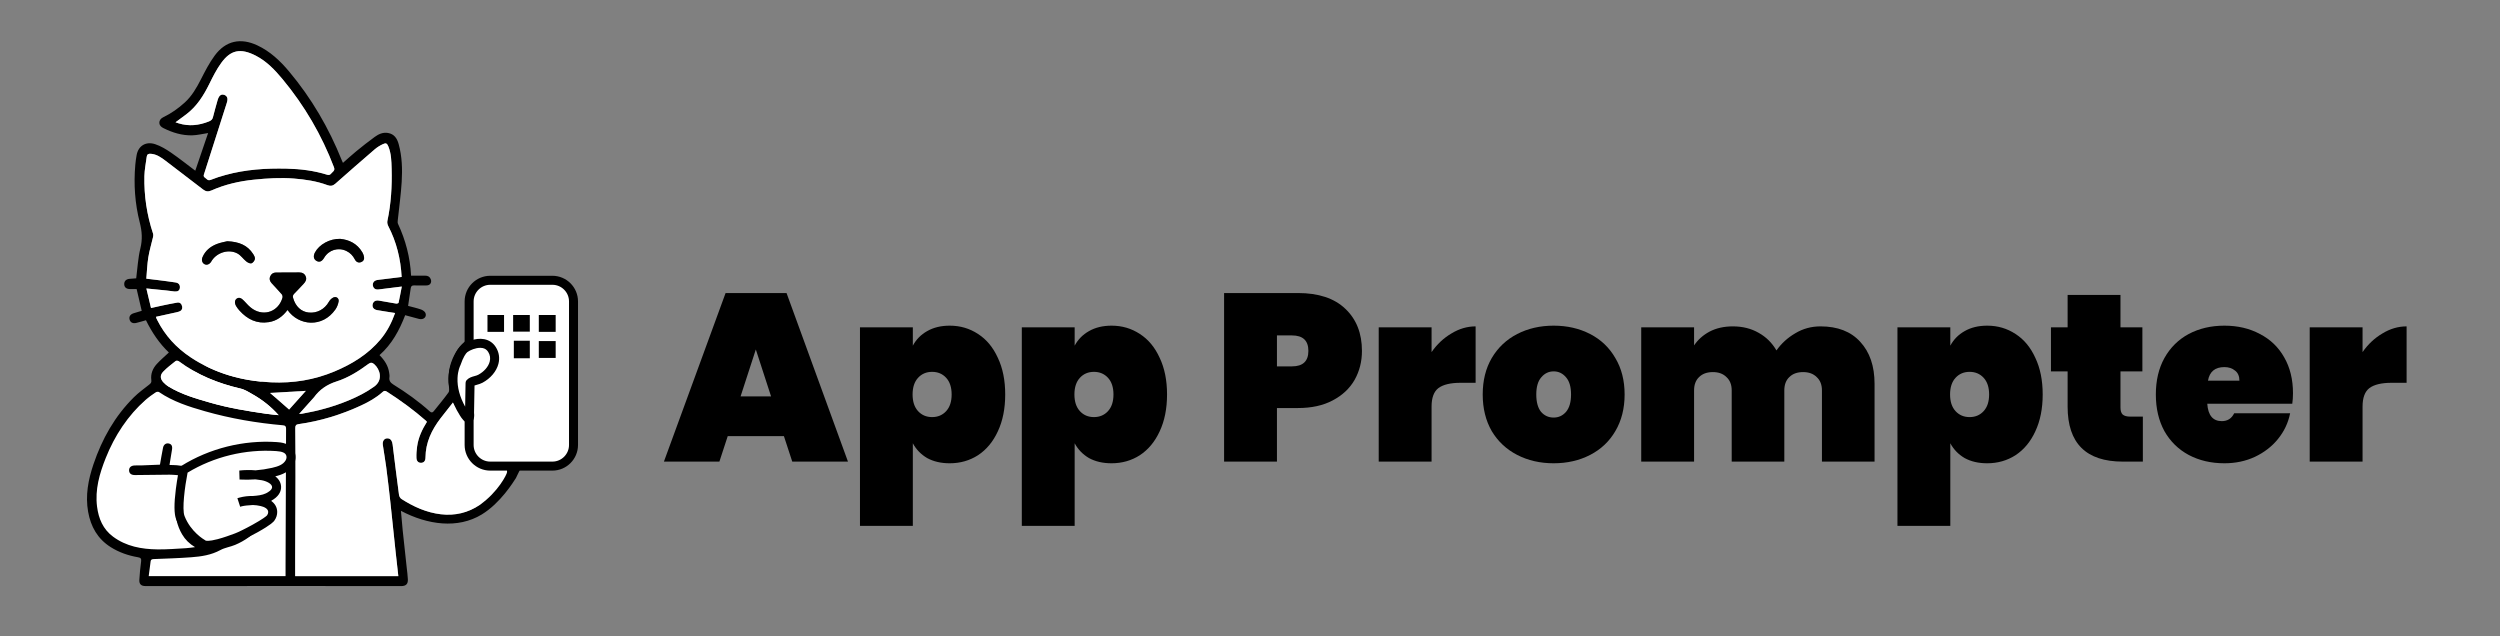<svg width="546" height="139" viewBox="0 0 546 139" fill="none" xmlns="http://www.w3.org/2000/svg">
<rect x="0" y="0" width="546" height="139" fill="#808080" stroke="none"/>
<path d="M22.504 117.83C22.504 117.83 11.321 103.165 33.711 85.794C56.1 68.423 63.396 93.607 63.396 93.607L64.144 125.95L31.729 126.712L31.911 121.099C31.911 121.099 22.888 119.176 22.504 117.83V117.83Z" fill="white"/>
<path d="M112.039 72.052C112.039 72.094 112.062 72.136 112.088 72.227C115.443 72.749 117.537 74.567 118.186 77.586C118.325 78.228 118.391 78.95 118.241 79.573C118.071 80.279 118.222 80.831 118.452 81.471C119.219 83.606 118.934 85.738 118.219 87.824C117.618 89.578 116.638 91.108 115.352 92.452C115.122 92.692 114.998 93.107 114.967 93.454C114.801 95.339 114.817 97.251 114.508 99.111C114.164 101.177 114.006 101.833 113.019 103.695C112.861 103.993 112.763 104.279 112.681 104.404C112.124 105.264 109.296 109.881 105.206 112.367C99.987 115.539 93.376 114.64 87.561 111.566C87.695 113.05 87.803 114.439 87.947 115.824C88.228 118.531 88.531 121.235 88.823 123.94C88.916 124.805 89.042 125.668 89.079 126.536C89.122 127.555 88.649 128.002 87.621 128.001C78.608 127.996 69.596 127.984 60.583 127.982C54.895 127.98 49.207 127.997 43.519 128.001C39.594 128.003 35.668 128.002 31.743 127.995C30.818 127.994 30.37 127.549 30.433 126.624C30.524 125.289 30.626 123.952 30.819 122.63C30.911 121.997 30.712 121.802 30.142 121.705C28.018 121.339 26.016 120.652 24.175 119.491C21.317 117.689 19.825 115.018 19.248 111.786C18.611 108.217 19.272 104.775 20.414 101.394C22.283 95.861 25.081 90.882 29.251 86.752C30.276 85.737 31.464 84.885 32.6 83.988C32.94 83.72 33.12 83.514 33.051 83.015C32.866 81.675 33.349 80.482 34.232 79.51C35.036 78.625 35.962 77.851 36.88 76.986C34.805 75.007 33.179 72.606 31.88 69.94C31.147 70.145 30.449 70.36 29.74 70.533C28.988 70.716 28.444 70.403 28.292 69.749C28.148 69.124 28.48 68.63 29.195 68.411C29.786 68.23 30.379 68.054 30.95 67.882C30.573 66.267 30.211 64.712 29.842 63.129C29.381 63.129 28.854 63.138 28.326 63.127C27.574 63.111 27.146 62.725 27.129 62.068C27.111 61.391 27.56 60.95 28.311 60.897C28.837 60.86 29.361 60.816 29.747 60.787C30.043 58.525 30.14 56.34 30.655 54.259C31.14 52.302 31.017 50.52 30.526 48.596C29.47 44.464 29.175 40.235 29.551 35.974C29.614 35.265 29.711 34.555 29.842 33.855C30.215 31.855 31.848 30.817 33.9 31.493C35.12 31.896 36.276 32.597 37.347 33.331C39.128 34.552 40.817 35.906 42.648 37.281C43.604 34.475 44.532 31.752 45.45 29.057C44.243 29.239 43.116 29.528 41.981 29.557C39.76 29.612 37.674 28.972 35.694 27.982C35.209 27.739 34.814 27.401 34.807 26.824C34.8 26.227 35.167 25.837 35.685 25.588C37.407 24.76 38.946 23.669 40.356 22.385C41.92 20.961 42.937 19.174 43.888 17.311C44.797 15.53 45.719 13.72 46.903 12.121C49.299 8.882 52.559 8.198 56.21 9.911C59.004 11.221 61.184 13.285 63.132 15.606C68.032 21.446 71.824 27.955 74.658 35.029C74.722 35.189 74.799 35.345 74.9 35.571C75.889 34.706 76.814 33.848 77.79 33.053C79.121 31.97 80.463 30.896 81.854 29.892C82.687 29.29 83.627 28.853 84.725 29.037C86.113 29.27 86.731 30.244 87.072 31.48C87.818 34.184 87.893 36.961 87.729 39.722C87.562 42.543 87.157 45.35 86.866 48.165C86.842 48.398 86.825 48.671 86.918 48.871C88.585 52.447 89.575 56.193 89.778 60.205C90.823 60.205 91.841 60.208 92.86 60.204C93.428 60.201 93.855 60.415 94.072 60.964C94.351 61.667 93.967 62.313 93.217 62.338C92.28 62.367 91.343 62.353 90.406 62.334C89.959 62.326 89.761 62.529 89.701 62.954C89.522 64.208 89.33 65.461 89.129 66.808C90.05 67.056 91.021 67.27 91.956 67.594C92.332 67.725 92.792 68.033 92.923 68.372C93.256 69.234 92.491 69.903 91.523 69.656C90.533 69.404 89.55 69.126 88.49 68.84C87.226 72.14 85.58 75.176 82.885 77.561C83.985 78.669 84.782 79.881 84.994 81.402C85.037 81.71 85.105 82.033 85.057 82.332C84.93 83.118 85.24 83.569 85.915 83.987C88.725 85.727 91.412 87.644 93.874 89.859C94.195 90.148 94.459 90.143 94.718 89.821C95.806 88.464 96.927 87.129 97.946 85.722C98.175 85.405 98.133 84.817 98.072 84.374C97.738 81.975 98.11 79.701 99.216 77.557C100.13 75.785 101.374 74.319 103.301 73.603C103.918 73.373 104.592 73.295 105.301 73.133M87.72 60.49C87.513 56.523 86.592 52.84 84.8 49.379C84.63 49.05 84.531 48.594 84.607 48.242C85.419 44.465 85.636 40.642 85.532 36.795C85.488 35.169 85.451 33.532 84.82 31.988C84.543 31.309 84.304 31.157 83.642 31.47C83.005 31.771 82.379 32.15 81.845 32.608C78.952 35.094 76.08 37.604 73.224 40.132C72.68 40.615 72.162 40.675 71.513 40.433C69.154 39.553 66.684 39.192 64.194 38.992C61.295 38.758 58.404 38.939 55.514 39.233C52.278 39.562 49.143 40.274 46.166 41.602C45.493 41.902 44.952 41.842 44.374 41.397C41.639 39.285 38.895 37.184 36.141 35.098C35.182 34.372 34.202 33.672 32.926 33.583C32.401 33.546 32.108 33.709 32.042 34.233C31.864 35.647 31.565 37.059 31.535 38.476C31.446 42.747 32.071 46.927 33.419 50.991C33.496 51.224 33.483 51.517 33.426 51.763C33.088 53.237 32.636 54.692 32.395 56.182C32.147 57.71 32.097 59.271 31.956 60.864C32.881 60.973 33.631 61.056 34.38 61.152C35.704 61.323 37.031 61.485 38.351 61.688C39.056 61.796 39.369 62.253 39.28 62.908C39.204 63.469 38.82 63.721 38.077 63.654C37.523 63.604 36.973 63.503 36.419 63.445C34.989 63.295 33.557 63.157 31.965 62.998C32.325 64.507 32.646 65.859 32.982 67.274C33.833 67.083 34.586 66.903 35.343 66.746C36.455 66.516 37.566 66.281 38.684 66.088C39.302 65.981 39.668 66.35 39.779 66.918C39.887 67.47 39.63 67.884 39.087 68.058C38.686 68.187 38.268 68.262 37.855 68.354C36.599 68.633 35.342 68.908 34.078 69.186C34.097 69.311 34.095 69.38 34.12 69.437C34.19 69.6 34.27 69.76 34.351 69.919C36.05 73.287 38.519 75.97 41.645 78.045C46.972 81.581 52.91 83.214 59.231 83.505C64.01 83.725 68.66 82.975 73.085 81.109C76.921 79.492 80.424 77.355 83.132 74.105C84.541 72.413 85.533 70.483 86.293 68.359C84.941 68.145 83.642 67.958 82.353 67.729C81.61 67.596 81.255 67.089 81.386 66.46C81.517 65.828 82.036 65.522 82.765 65.65C84.015 65.87 85.263 66.103 86.517 66.301C86.688 66.328 87.024 66.223 87.047 66.126C87.302 64.984 87.512 63.832 87.754 62.58C85.956 62.805 84.326 63.008 82.697 63.213C82.02 63.299 81.563 63.006 81.444 62.404C81.323 61.791 81.676 61.287 82.353 61.157C82.767 61.079 83.191 61.047 83.61 60.995C84.955 60.829 86.299 60.663 87.721 60.488L87.72 60.49ZM86.993 125.823C86.79 124.005 86.59 122.282 86.406 120.556C86.013 116.874 85.643 113.189 85.239 109.507C84.965 107.002 84.671 104.498 84.346 102C84.136 100.387 83.838 98.786 83.609 97.175C83.476 96.237 84.01 95.626 84.793 95.751C85.334 95.837 85.65 96.306 85.742 97.048C86.194 100.722 86.649 104.395 87.14 108.065C87.183 108.395 87.413 108.809 87.685 108.982C90.32 110.664 93.129 111.944 96.266 112.314C99.344 112.676 102.202 112.013 104.789 110.265C105.151 110.021 105.329 109.737 105.329 109.275C105.317 104.338 105.329 99.402 105.313 94.466C105.312 94.264 105.131 93.945 104.957 93.878C103.081 93.151 101.647 91.886 100.498 90.272C99.961 89.519 99.478 88.726 98.933 87.893C98.01 89.067 97.102 90.197 96.222 91.346C94.281 93.881 92.946 96.648 92.926 99.93C92.921 100.681 92.563 101.058 91.984 101.085C91.413 101.112 90.981 100.756 90.95 100.016C90.915 99.177 90.984 98.323 91.101 97.489C91.375 95.539 92.195 93.791 93.238 92.133C93.163 92.043 93.115 91.966 93.05 91.909C90.362 89.551 87.484 87.448 84.472 85.525C84.155 85.323 83.901 85.303 83.588 85.587C82.201 86.84 80.596 87.747 78.909 88.532C74.539 90.567 69.98 91.962 65.205 92.632C64.659 92.708 64.482 92.934 64.488 93.494C64.526 97.108 64.543 100.722 64.536 104.336C64.526 110.026 64.49 115.716 64.467 121.406C64.461 122.871 64.466 124.335 64.466 125.824H86.993V125.823ZM54.581 103.591C54.809 103.489 54.998 103.432 55.16 103.329C57.277 101.99 59.885 103.47 59.752 106.097C59.695 107.223 59.442 108.345 59.203 109.453C58.229 113.989 55.624 117.206 51.342 119.006C50.3 119.445 49.118 119.595 48.137 120.13C46.133 121.222 43.969 121.542 41.774 121.706C39.042 121.911 36.3 121.994 33.561 122.101C33.181 122.116 32.95 122.213 32.899 122.582C32.752 123.637 32.623 124.693 32.477 125.834H62.366C62.366 124.984 62.364 124.163 62.366 123.343C62.4 113.441 62.431 103.538 62.478 93.636C62.48 93.131 62.332 92.925 61.817 92.881C56.036 92.378 50.335 91.401 44.751 89.811C41.255 88.816 37.796 87.712 34.743 85.632C34.582 85.522 34.209 85.552 34.032 85.667C33.289 86.155 32.531 86.642 31.871 87.233C27.91 90.783 25.052 95.111 23.091 100.032C21.736 103.432 20.721 106.924 21.197 110.651C21.529 113.257 22.492 115.572 24.678 117.197C27.564 119.344 30.924 119.943 34.401 119.989C36.471 120.016 38.544 119.837 40.615 119.725C41.276 119.69 41.934 119.574 42.594 119.495C41.372 118.768 40.452 117.86 39.77 116.697C38.664 114.806 38.219 112.739 38.371 110.588C38.512 108.593 38.83 106.61 39.118 104.627C39.231 103.845 39.243 103.791 38.444 103.743C37.976 103.715 37.509 103.667 37.041 103.67C34.524 103.69 32.008 103.726 29.49 103.753C28.665 103.761 28.209 103.401 28.191 102.738C28.172 102.062 28.656 101.66 29.501 101.652C30.036 101.647 30.573 101.656 31.107 101.637C32.39 101.592 33.673 101.534 34.934 101.482C35.165 100.194 35.362 98.984 35.605 97.783C35.747 97.084 36.257 96.736 36.843 96.855C37.431 96.975 37.685 97.386 37.575 98.137C37.41 99.255 37.212 100.367 37.019 101.546C37.771 101.586 38.489 101.561 39.181 101.68M38.331 26.707C38.603 26.799 38.802 26.87 39.004 26.933C41.255 27.633 43.44 27.398 45.604 26.532C46.086 26.339 46.382 26.117 46.51 25.599C46.816 24.366 47.165 23.143 47.511 21.921C47.589 21.645 47.688 21.363 47.839 21.123C48.109 20.698 48.528 20.545 49.001 20.723C49.492 20.906 49.728 21.299 49.675 21.828C49.65 22.07 49.581 22.311 49.507 22.544C47.877 27.663 46.247 32.782 44.603 37.895C44.494 38.234 44.353 38.526 44.726 38.771C45.122 39.03 45.352 39.554 46.031 39.278C47.081 38.851 48.172 38.513 49.266 38.212C53.624 37.015 58.082 36.729 62.577 36.829C65.597 36.897 68.577 37.262 71.469 38.168C72.128 38.374 72.324 37.845 72.671 37.55C72.972 37.294 73.125 37.02 72.95 36.561C70.267 29.514 66.523 23.087 61.711 17.291C60.039 15.277 58.228 13.376 55.864 12.161C52.462 10.412 50.348 10.959 48.33 13.726C47.3 15.137 46.501 16.733 45.725 18.307C44.467 20.859 42.991 23.22 40.685 24.964C39.929 25.536 39.161 26.093 38.331 26.708L38.331 26.707ZM46.196 103.88C46.141 104.566 45.706 104.97 45.141 104.949C44.539 104.927 44.158 104.479 44.137 103.766C44.133 103.61 44.133 103.453 44.145 103.297M50.284 103.637C50.242 104.233 49.817 104.586 49.257 104.55C48.686 104.512 48.374 104.161 48.3 103.613C48.261 103.327 48.27 103.032 48.286 102.743M40.523 112.751C40.948 116.426 43.704 118.587 47 118.01C50.151 117.458 52.986 116.333 55.035 113.791C56.755 111.659 57.355 109.059 57.699 106.398C57.721 106.224 57.696 106.039 57.664 105.864C57.537 105.145 56.897 104.799 56.267 105.161C55.951 105.343 55.643 105.623 55.462 105.935C55.06 106.626 54.774 107.384 54.376 108.078C54.116 108.53 53.808 109 53.406 109.318C52.469 110.06 51.458 110.71 50.486 111.408C50.046 111.724 49.617 111.749 49.205 111.393C48.783 111.029 48.679 110.57 48.956 110.072C49.074 109.861 49.222 109.644 49.41 109.501C50.155 108.937 50.895 108.361 51.688 107.872C52.125 107.602 52.313 107.302 52.328 106.805M60.853 90.673C59.233 88.867 57.427 87.419 55.41 86.258C54.475 85.72 53.521 85.093 52.496 84.856C47.621 83.729 43.084 81.893 39.045 78.892C38.885 78.774 38.498 78.738 38.362 78.847C37.426 79.59 36.461 80.316 35.639 81.177C34.889 81.961 34.98 82.777 35.726 83.554C36.031 83.872 36.385 84.159 36.76 84.39C39.617 86.153 42.816 87.049 46 87.967C49.941 89.103 53.981 89.764 58.033 90.353C58.969 90.49 59.913 90.568 60.853 90.673V90.673ZM109.967 104.672C109.963 104.672 110.025 93.516 110.022 87.484C110.022 86.246 110.069 86.49 109.041 86.458C108.751 86.449 108.443 86.496 108.175 86.414C107.493 86.203 107.36 86.594 107.316 87.118C107.301 87.296 107.307 87.475 107.307 87.654M65.33 90.398C65.618 90.381 65.789 90.388 65.953 90.359C69.451 89.742 72.862 88.817 76.144 87.447C78.101 86.63 79.984 85.684 81.717 84.438C83.736 82.986 82.992 80.647 81.739 79.545C81.3 79.159 80.949 79.119 80.453 79.486C78.312 81.07 76.046 82.495 73.511 83.305C71.445 83.966 69.811 85.058 68.561 86.79C68.548 86.808 68.53 86.823 68.515 86.84C67.479 87.996 66.444 89.153 65.33 90.398V90.398ZM105.325 91.726C105.325 89.184 105.319 86.775 105.328 84.366C105.331 83.634 105.411 82.936 104.346 82.84C103.834 82.794 103.584 82.297 103.659 81.775C103.722 81.327 103.976 81.009 104.49 80.96C105.902 80.823 106.909 79.912 107.153 78.518C107.34 77.449 106.896 76.584 106.104 75.917C105.383 75.309 104.501 75.232 103.734 75.725C102.983 76.209 102.21 76.784 101.705 77.502C99.995 79.936 99.536 82.638 100.405 85.512C101.21 88.175 102.751 90.272 105.324 91.726H105.325ZM107.393 72.665C108.302 72.493 109.143 72.334 109.982 72.176ZM112.157 92.347C114.862 90.525 116.403 88.062 116.821 84.894C117.153 82.38 116.262 80.872 113.956 80.512C112.365 80.264 110.721 80.345 109.099 80.302C108.766 80.294 107.192 82.206 107.204 82.54C107.245 83.613 107.955 84.322 109.044 84.335C110.291 84.349 111.539 84.339 112.786 84.329C113.359 84.324 113.669 84.631 113.728 85.16C113.789 85.716 113.544 86.109 112.959 86.229C112.85 86.251 112.715 86.246 112.639 86.311C112.463 86.46 112.181 86.64 112.178 86.812C112.145 88.635 112.157 90.46 112.157 92.347V92.347ZM116.302 79.041C116.304 77.632 115.785 76.566 114.885 75.715C112.825 73.766 110.417 74.301 107.991 74.76C108.319 75.33 108.668 75.805 108.876 76.334C109.091 76.883 109.168 77.486 109.319 78.116C111.603 78.229 113.973 77.975 116.301 79.042L116.302 79.041ZM63.139 89.445C64.394 88.044 65.597 86.701 66.794 85.365C64.155 85.52 61.588 85.671 59.005 85.822C60.392 87.038 61.761 88.237 63.139 89.445V89.445ZM112.1 100.314C112.847 98.841 113.19 95.943 112.899 94.197C112.589 94.51 112.141 94.749 112.132 95.003C112.071 96.772 112.1 98.543 112.1 100.314Z" fill="black"/>
<path d="M87.719 60.49C86.298 60.665 84.954 60.831 83.609 60.997C83.189 61.049 82.766 61.081 82.351 61.16C81.675 61.288 81.321 61.793 81.443 62.407C81.562 63.009 82.019 63.301 82.696 63.216C84.325 63.011 85.955 62.808 87.753 62.583C87.511 63.834 87.301 64.986 87.045 66.128C87.024 66.226 86.686 66.331 86.516 66.304C85.263 66.105 84.014 65.874 82.764 65.653C82.035 65.525 81.515 65.83 81.384 66.463C81.254 67.092 81.608 67.599 82.351 67.731C83.642 67.961 84.94 68.148 86.292 68.361C85.531 70.485 84.539 72.415 83.13 74.107C80.423 77.358 76.92 79.495 73.084 81.112C68.659 82.977 64.009 83.728 59.23 83.507C52.908 83.216 46.97 81.583 41.644 78.047C38.518 75.972 36.048 73.29 34.35 69.922C34.269 69.762 34.189 69.603 34.118 69.44C34.093 69.383 34.096 69.313 34.077 69.188C35.341 68.91 36.598 68.635 37.854 68.356C38.267 68.265 38.685 68.189 39.086 68.061C39.629 67.888 39.886 67.473 39.778 66.921C39.667 66.353 39.301 65.983 38.683 66.09C37.564 66.283 36.453 66.518 35.342 66.749C34.584 66.905 33.831 67.085 32.981 67.276C32.645 65.862 32.323 64.51 31.964 63C33.556 63.159 34.988 63.298 36.418 63.447C36.972 63.505 37.522 63.606 38.076 63.656C38.82 63.723 39.203 63.471 39.279 62.91C39.367 62.255 39.055 61.799 38.35 61.691C37.03 61.488 35.703 61.326 34.378 61.155C33.63 61.058 32.88 60.976 31.955 60.866C32.096 59.273 32.145 57.712 32.393 56.185C32.635 54.695 33.087 53.24 33.425 51.765C33.481 51.52 33.495 51.227 33.417 50.993C32.07 46.929 31.444 42.75 31.534 38.478C31.563 37.061 31.862 35.649 32.041 34.235C32.107 33.711 32.4 33.548 32.925 33.585C34.201 33.675 35.18 34.375 36.139 35.101C38.894 37.186 41.638 39.287 44.373 41.399C44.95 41.844 45.492 41.904 46.165 41.604C49.141 40.277 52.276 39.565 55.512 39.236C58.401 38.942 61.293 38.76 64.192 38.994C66.683 39.195 69.152 39.555 71.511 40.435C72.161 40.678 72.678 40.617 73.223 40.135C76.078 37.607 78.951 35.097 81.844 32.611C82.377 32.152 83.004 31.774 83.641 31.473C84.304 31.16 84.541 31.312 84.819 31.991C85.449 33.534 85.487 35.171 85.531 36.797C85.635 40.644 85.417 44.467 84.606 48.245C84.53 48.596 84.629 49.052 84.799 49.381C86.591 52.843 87.512 56.525 87.719 60.493L87.719 60.49ZM62.794 67.701C65.246 71.178 70.409 71.645 73.253 67.585C73.608 67.078 73.853 66.437 73.956 65.825C74.069 65.156 73.462 64.69 72.834 64.956C72.43 65.128 72.045 65.524 71.824 65.917C70.913 67.529 69.245 68.45 67.419 68.258C65.77 68.085 64.541 66.92 64.019 65.091C63.905 64.692 63.971 64.43 64.258 64.142C64.951 63.447 65.613 62.722 66.287 62.009C66.722 61.549 67.035 61.043 66.776 60.385C66.523 59.741 65.989 59.498 65.337 59.498C63.644 59.496 61.951 59.496 60.259 59.52C59.678 59.528 59.236 59.823 59.006 60.372C58.772 60.932 58.943 61.426 59.327 61.851C60.06 62.662 60.824 63.446 61.535 64.275C61.683 64.448 61.756 64.802 61.692 65.024C60.852 67.969 57.797 69.165 55.223 67.508C54.491 67.037 53.889 66.344 53.288 65.697C52.722 65.089 52.222 64.88 51.736 65.197C51.247 65.517 51.173 66.181 51.59 66.877C51.794 67.219 52.043 67.542 52.31 67.838C54.028 69.737 56.096 70.772 58.719 70.354C60.445 70.079 61.739 69.11 62.795 67.702L62.794 67.701ZM49.636 52.683C49.1 52.822 48.166 52.966 47.311 53.307C45.93 53.856 44.814 54.766 44.218 56.189C43.956 56.812 44.163 57.439 44.671 57.699C45.161 57.95 45.725 57.749 46.093 57.19C46.166 57.079 46.228 56.96 46.303 56.85C47.499 55.092 50.005 54.359 51.866 55.367C52.594 55.761 53.101 56.546 53.767 57.081C54.079 57.331 54.581 57.601 54.903 57.514C55.233 57.425 55.594 56.941 55.672 56.573C55.74 56.247 55.497 55.804 55.288 55.479C54.063 53.567 52.224 52.794 49.635 52.684L49.636 52.683ZM74.299 52.168C72.003 52.102 69.68 53.423 68.778 55.157C68.36 55.962 68.506 56.659 69.168 57.005C69.785 57.329 70.319 57.099 70.785 56.309C71.801 54.585 73.851 53.948 75.65 54.813C76.479 55.212 77.083 55.842 77.505 56.666C77.811 57.265 78.339 57.464 78.889 57.235C79.5 56.98 79.611 56.49 79.463 55.914C79.393 55.637 79.282 55.361 79.137 55.114C77.999 53.171 76.206 52.35 74.299 52.168V52.168Z" fill="white"/>
<path d="M86.994 125.823H64.467C64.467 124.334 64.462 122.87 64.468 121.405C64.49 115.715 64.527 110.025 64.537 104.334C64.544 100.72 64.527 97.106 64.489 93.492C64.483 92.933 64.66 92.707 65.206 92.63C69.981 91.961 74.54 90.566 78.91 88.531C80.596 87.746 82.202 86.838 83.588 85.586C83.903 85.302 84.156 85.322 84.473 85.524C87.485 87.447 90.363 89.55 93.051 91.908C93.116 91.965 93.164 92.041 93.239 92.132C92.195 93.789 91.376 95.537 91.102 97.487C90.985 98.322 90.915 99.175 90.951 100.015C90.982 100.755 91.415 101.111 91.985 101.084C92.564 101.057 92.922 100.68 92.927 99.929C92.947 96.647 94.282 93.879 96.223 91.345C97.103 90.195 98.01 89.066 98.934 87.892C99.479 88.725 99.962 89.517 100.499 90.271C101.648 91.884 103.082 93.15 104.958 93.877C105.132 93.944 112.1 100.313 105.314 94.465C105.331 99.401 110.733 98.153 110.744 103.09C110.746 103.553 108.747 107.496 104.79 110.264C102.203 112.012 99.345 112.676 96.267 112.313C93.13 111.944 90.321 110.664 87.686 108.982C87.414 108.808 87.184 108.394 87.141 108.064C86.65 104.395 86.196 100.721 85.743 97.047C85.652 96.305 85.335 95.837 84.794 95.75C84.01 95.626 83.477 96.237 83.61 97.175C83.838 98.785 84.136 100.386 84.346 101.999C84.671 104.498 84.965 107.002 85.24 109.507C85.644 113.188 86.015 116.872 86.407 120.555C86.59 122.281 86.791 124.005 86.994 125.822V125.823Z" fill="white"/>
<path d="M38.332 26.707C39.162 26.093 39.93 25.535 40.687 24.963C42.992 23.219 44.468 20.858 45.726 18.306C46.502 16.731 47.301 15.136 48.331 13.725C50.349 10.958 52.463 10.412 55.865 12.16C58.229 13.375 60.04 15.276 61.712 17.291C66.524 23.087 70.268 29.514 72.951 36.56C73.126 37.019 72.973 37.293 72.672 37.549C72.325 37.844 72.129 38.374 71.471 38.168C68.578 37.261 65.599 36.896 62.578 36.829C58.083 36.728 53.625 37.014 49.267 38.212C48.173 38.512 47.082 38.851 46.032 39.278C45.353 39.554 45.123 39.03 44.727 38.77C44.354 38.526 44.495 38.233 44.604 37.895C46.249 32.781 47.878 27.662 49.508 22.544C49.582 22.31 49.651 22.069 49.676 21.827C49.729 21.299 49.492 20.906 49.002 20.722C48.529 20.545 48.11 20.698 47.841 21.123C47.689 21.362 47.59 21.644 47.512 21.92C47.166 23.143 46.817 24.365 46.511 25.598C46.383 26.116 46.086 26.339 45.605 26.531C43.441 27.397 41.256 27.632 39.005 26.933C38.804 26.869 38.604 26.798 38.333 26.707L38.332 26.707Z" fill="white"/>
<path d="M52.328 106.806C52.313 107.303 52.125 107.603 51.688 107.872C50.895 108.361 50.155 108.938 49.41 109.502C49.222 109.645 49.074 109.862 48.956 110.073C48.679 110.571 48.783 111.029 49.205 111.394C49.617 111.75 50.046 111.724 50.486 111.408C51.458 110.71 52.468 110.061 53.406 109.319C53.807 109.001 54.116 108.532 54.376 108.078C54.775 107.385 55.06 106.626 55.462 105.935C55.643 105.624 55.952 105.343 56.267 105.162C56.897 104.8 57.537 105.146 57.664 105.865C57.695 106.04 57.721 106.225 57.698 106.399C57.355 109.06 56.756 111.659 55.035 113.792C52.985 116.334 50.151 117.459 47 118.011C43.703 118.588 40.948 116.426 40.523 112.752" fill="white"/>
<path d="M48.287 102.743C48.271 103.032 48.262 103.328 48.301 103.613C48.375 104.161 48.687 104.512 49.257 104.55C49.818 104.586 50.243 104.233 50.285 103.637" fill="white"/>
<path d="M44.145 103.297C44.134 103.452 44.133 103.609 44.137 103.765C44.157 104.478 44.539 104.926 45.141 104.949C45.706 104.969 46.141 104.566 46.195 103.879" fill="white"/>
<path d="M60.852 90.673C59.912 90.568 58.968 90.489 58.032 90.353C53.981 89.763 49.94 89.102 45.999 87.967C42.816 87.049 39.617 86.153 36.759 84.389C36.384 84.158 36.03 83.871 35.725 83.553C34.98 82.776 34.889 81.961 35.638 81.176C36.46 80.316 37.425 79.589 38.361 78.846C38.497 78.738 38.884 78.773 39.044 78.892C43.083 81.892 47.62 83.728 52.495 84.855C53.521 85.093 54.475 85.718 55.41 86.257C57.427 87.418 59.232 88.866 60.852 90.672V90.673Z" fill="white"/>
<path d="M107.095 87.224C107.095 87.046 107.089 86.866 107.104 86.689C107.148 86.164 107.281 85.773 107.962 85.984C108.23 86.067 108.538 86.019 108.828 86.029C109.856 86.061 109.809 85.816 109.81 87.055C109.812 93.086 109.811 98.262 109.811 104.294C109.816 104.294 110.027 104.536 110.031 104.536" fill="white"/>
<path d="M65.33 90.398C66.444 89.154 67.48 87.997 68.515 86.84C68.53 86.824 68.547 86.809 68.561 86.791C69.811 85.059 71.444 83.966 73.511 83.305C76.046 82.496 78.312 81.071 80.453 79.487C80.948 79.12 81.3 79.16 81.739 79.546C82.992 80.647 83.735 82.987 81.717 84.439C79.984 85.685 78.101 86.631 76.144 87.448C72.862 88.817 69.451 89.743 65.953 90.359C65.789 90.388 65.618 90.381 65.33 90.399V90.398Z" fill="white"/>
<path d="M109.983 72.177C109.144 72.335 108.303 72.493 107.395 72.665Z" fill="white"/>
<path d="M112.158 92.347C112.158 90.459 112.146 88.635 112.179 86.811C112.182 86.639 112.464 86.459 112.64 86.31C112.716 86.246 112.851 86.25 112.96 86.228C113.545 86.109 113.79 85.716 113.728 85.159C113.669 84.631 113.359 84.324 112.787 84.328C111.54 84.338 110.292 84.349 109.045 84.334C107.956 84.322 107.246 83.612 107.205 82.539C107.193 82.205 108.766 80.292 109.1 80.302C110.721 80.344 112.365 80.263 113.957 80.511C116.262 80.871 117.153 82.38 116.822 84.894C116.404 88.061 114.862 90.524 112.158 92.346V92.347Z" fill="white"/>
<path d="M116.302 79.041C113.974 77.975 111.604 78.229 109.319 78.116C109.169 77.485 109.092 76.882 108.877 76.333C108.669 75.804 108.32 75.329 107.992 74.759C110.417 74.3 112.826 73.765 114.886 75.714C115.786 76.566 116.305 77.632 116.303 79.041L116.302 79.041Z" fill="white"/>
<path d="M63.139 89.445C61.762 88.238 60.393 87.038 59.006 85.823C61.588 85.671 64.155 85.521 66.794 85.366C65.598 86.702 64.394 88.045 63.139 89.446V89.445Z" fill="white"/>
<path d="M112.101 100.314C112.101 98.543 112.071 96.771 112.133 95.003C112.143 94.749 112.59 94.51 112.901 94.197C113.192 95.943 112.849 98.842 112.101 100.314Z" fill="white"/>
<path d="M62.796 67.701C61.74 69.11 60.445 70.079 58.719 70.354C56.096 70.771 54.028 69.737 52.31 67.837C52.043 67.541 51.795 67.218 51.59 66.877C51.173 66.181 51.247 65.516 51.736 65.197C52.222 64.88 52.722 65.088 53.288 65.696C53.889 66.343 54.492 67.037 55.223 67.508C57.797 69.164 60.852 67.968 61.693 65.023C61.756 64.802 61.683 64.447 61.535 64.274C60.825 63.444 60.061 62.661 59.328 61.851C58.943 61.426 58.773 60.932 59.007 60.371C59.236 59.822 59.678 59.528 60.259 59.519C61.951 59.495 63.645 59.496 65.337 59.497C65.99 59.497 66.523 59.74 66.776 60.385C67.035 61.043 66.723 61.549 66.288 62.008C65.613 62.721 64.951 63.446 64.259 64.142C63.972 64.43 63.906 64.691 64.02 65.091C64.542 66.919 65.771 68.084 67.42 68.258C69.245 68.449 70.913 67.529 71.824 65.916C72.046 65.524 72.43 65.127 72.835 64.956C73.462 64.69 74.069 65.156 73.957 65.824C73.854 66.436 73.608 67.077 73.253 67.585C70.41 71.645 65.247 71.177 62.794 67.701L62.796 67.701Z" fill="black"/>
<path d="M49.636 52.684C52.225 52.793 54.064 53.566 55.289 55.478C55.498 55.804 55.741 56.246 55.673 56.572C55.595 56.941 55.234 57.424 54.904 57.514C54.582 57.601 54.08 57.331 53.767 57.08C53.102 56.545 52.595 55.761 51.867 55.367C50.006 54.358 47.501 55.092 46.304 56.849C46.229 56.959 46.167 57.079 46.094 57.19C45.726 57.748 45.162 57.949 44.672 57.699C44.164 57.439 43.958 56.812 44.219 56.188C44.815 54.766 45.931 53.855 47.312 53.306C48.167 52.966 49.1 52.821 49.637 52.683L49.636 52.684Z" fill="black"/>
<path d="M74.299 52.168C76.205 52.349 77.999 53.17 79.137 55.113C79.281 55.36 79.392 55.636 79.463 55.913C79.611 56.489 79.501 56.98 78.889 57.234C78.338 57.463 77.81 57.264 77.504 56.666C77.084 55.842 76.478 55.212 75.65 54.813C73.851 53.948 71.801 54.584 70.785 56.308C70.319 57.098 69.785 57.328 69.168 57.005C68.507 56.658 68.359 55.961 68.778 55.156C69.68 53.422 72.002 52.102 74.299 52.167V52.168Z" fill="black"/>
<path d="M105.325 91.726C102.752 90.273 101.211 88.175 100.406 85.512C99.537 82.638 99.996 79.936 101.706 77.502C102.211 76.785 102.984 76.209 103.735 75.725C104.502 75.232 105.385 75.309 106.105 75.917C106.897 76.585 107.341 77.449 107.154 78.518C106.909 79.912 105.903 80.823 104.491 80.96C103.976 81.01 103.723 81.327 103.66 81.775C103.586 82.297 103.835 82.795 104.347 82.841C105.412 82.936 105.332 83.634 105.329 84.366C105.32 86.775 105.326 89.184 105.326 91.726H105.325Z" fill="white"/>
<path d="M120.642 61.214H107.07C104.523 61.214 102.457 63.282 102.457 65.834V97.18C102.457 99.731 104.523 101.799 107.07 101.799H120.642C123.19 101.799 125.256 99.731 125.256 97.18V65.834C125.256 63.282 123.19 61.214 120.642 61.214Z" fill="white"/>
<path d="M120.642 102.783H107.071C103.985 102.783 101.475 100.269 101.475 97.179V65.834C101.475 62.744 103.985 60.23 107.071 60.23H120.642C123.728 60.23 126.238 62.744 126.238 65.834V97.179C126.238 100.269 123.728 102.783 120.642 102.783ZM107.071 62.198C105.069 62.198 103.44 63.829 103.44 65.834V97.179C103.44 99.184 105.069 100.815 107.071 100.815H120.642C122.644 100.815 124.273 99.184 124.273 97.179V65.834C124.273 63.829 122.644 62.198 120.642 62.198H107.071Z" fill="black"/>
<path d="M110.26 67.805H106.356C105.873 67.805 105.482 68.197 105.482 68.68V72.589C105.482 73.072 105.873 73.464 106.356 73.464H110.26C110.742 73.464 111.133 73.072 111.133 72.589V68.68C111.133 68.197 110.742 67.805 110.26 67.805Z" fill="black"/>
<path d="M110.26 74.448H106.356C105.333 74.448 104.5 73.614 104.5 72.589V68.68C104.5 67.655 105.333 66.822 106.356 66.822H110.26C111.283 66.822 112.116 67.655 112.116 68.68V72.589C112.116 73.614 111.283 74.448 110.26 74.448ZM106.465 72.48H110.151V68.79H106.465V72.48Z" fill="white"/>
<path d="M115.863 67.805H111.959C111.477 67.805 111.086 68.197 111.086 68.68V72.589C111.086 73.072 111.477 73.464 111.959 73.464H115.863C116.345 73.464 116.736 73.072 116.736 72.589V68.68C116.736 68.197 116.345 67.805 115.863 67.805Z" fill="black"/>
<path d="M115.863 74.448H111.96C110.936 74.448 110.104 73.614 110.104 72.589V68.68C110.104 67.655 110.936 66.822 111.96 66.822H115.863C116.887 66.822 117.719 67.655 117.719 68.68V72.589C117.719 73.614 116.887 74.448 115.863 74.448ZM112.068 72.48H115.753V68.79H112.068V72.48Z" fill="white"/>
<path d="M121.467 67.805H117.563C117.08 67.805 116.689 68.197 116.689 68.68V72.589C116.689 73.072 117.08 73.464 117.563 73.464H121.467C121.949 73.464 122.34 73.072 122.34 72.589V68.68C122.34 68.197 121.949 67.805 121.467 67.805Z" fill="black"/>
<path d="M121.469 74.448H117.565C116.542 74.448 115.709 73.614 115.709 72.589V68.68C115.709 67.655 116.542 66.822 117.565 66.822H121.469C122.492 66.822 123.325 67.655 123.325 68.68V72.589C123.325 73.614 122.492 74.448 121.469 74.448ZM117.674 72.48H121.359V68.79H117.674V72.48Z" fill="white"/>
<path d="M116.147 73.437H112.112C111.629 73.437 111.238 73.828 111.238 74.311V78.352C111.238 78.835 111.629 79.226 112.112 79.226H116.147C116.629 79.226 117.02 78.835 117.02 78.352V74.311C117.02 73.828 116.629 73.437 116.147 73.437Z" fill="black"/>
<path d="M116.147 80.21H112.112C111.089 80.21 110.256 79.377 110.256 78.352V74.311C110.256 73.287 111.089 72.453 112.112 72.453H116.147C117.17 72.453 118.003 73.287 118.003 74.311V78.352C118.003 79.377 117.17 80.21 116.147 80.21ZM112.221 78.242H116.037V74.421H112.221V78.242Z" fill="white"/>
<path d="M121.467 73.502H117.563C117.08 73.502 116.689 73.894 116.689 74.377V78.286C116.689 78.769 117.08 79.161 117.563 79.161H121.467C121.949 79.161 122.34 78.769 122.34 78.286V74.377C122.34 73.894 121.949 73.502 121.467 73.502Z" fill="black"/>
<path d="M121.469 80.145H117.565C116.542 80.145 115.709 79.311 115.709 78.286V74.377C115.709 73.352 116.542 72.518 117.565 72.518H121.469C122.492 72.518 123.325 73.352 123.325 74.377V78.286C123.325 79.311 122.492 80.145 121.469 80.145ZM117.674 78.177H121.359V74.486H117.674V78.177Z" fill="white"/>
<path d="M40.09 102.608C46.101 98.862 53.301 97.06 60.366 97.533C61.568 97.613 62.939 97.856 63.419 99.078C63.675 99.73 63.576 100.466 63.215 101.066C62.437 102.361 61.006 102.826 59.625 103.137C57.25 103.672 54.8 103.878 52.368 103.746C54.022 103.562 55.703 103.619 57.341 103.915C58.799 104.18 60.54 105.067 60.402 106.545C60.31 107.523 59.394 108.201 58.511 108.631C56.553 109.584 54.016 109.111 52.161 109.739C53.769 109.235 55.514 109.173 57.153 109.564C58.299 109.837 59.538 110.47 59.558 111.811C59.566 112.282 59.4 112.739 59.127 113.124C58.434 114.099 53.095 116.897 51.699 117.408C50.259 117.936 45.261 119.874 44.199 118.767C44.199 118.767 40.892 116.94 39.385 113.056C38.438 110.616 40.09 102.608 40.09 102.608Z" fill="white"/>
<path d="M45.353 120.084C44.571 120.084 44.009 119.908 43.61 119.562C42.972 119.18 39.944 117.211 38.47 113.413C38.011 112.23 37.99 110.064 38.408 106.793C38.704 104.475 39.111 102.492 39.128 102.409L39.213 101.996L39.571 101.773C45.756 97.919 53.164 96.064 60.432 96.551C61.289 96.608 63.565 96.761 64.334 98.719C64.69 99.626 64.587 100.693 64.057 101.574C63.151 103.082 61.586 103.678 60.119 104.033C61.026 104.725 61.473 105.647 61.38 106.637C61.309 107.407 60.866 108.491 59.203 109.382C60.055 109.978 60.527 110.807 60.542 111.796C60.552 112.459 60.34 113.115 59.929 113.694C59.78 113.903 59.328 114.54 56.154 116.301C54.543 117.194 52.812 118.049 52.038 118.333C51.958 118.362 51.867 118.396 51.767 118.432C48.757 119.546 46.72 120.084 45.354 120.084H45.353ZM44.884 118.06C44.976 118.098 45.549 118.276 47.538 117.753C48.886 117.399 50.317 116.87 51.086 116.585C51.189 116.547 51.281 116.513 51.362 116.483C51.939 116.272 53.515 115.512 55.153 114.605C57.343 113.393 58.188 112.73 58.329 112.549C58.491 112.321 58.58 112.062 58.576 111.825C58.565 111.068 57.672 110.698 56.926 110.52C56.375 110.389 55.815 110.315 55.254 110.296C55.154 110.303 55.056 110.309 54.958 110.316C54.198 110.367 53.473 110.416 52.853 110.563C52.719 110.598 52.587 110.636 52.455 110.677L51.846 108.806C52.016 108.749 52.189 108.7 52.365 108.657C53.295 108.415 54.254 108.304 55.211 108.326C56.233 108.253 57.259 108.145 58.081 107.745C58.559 107.512 59.369 107.035 59.424 106.452C59.498 105.665 58.148 105.061 57.167 104.883C56.715 104.801 56.261 104.738 55.805 104.695C54.645 104.78 53.48 104.791 52.315 104.728L52.26 102.767C53.444 102.635 54.635 102.62 55.819 102.721C57.026 102.625 58.226 102.443 59.41 102.177C60.792 101.865 61.825 101.471 62.374 100.558C62.59 100.199 62.639 99.78 62.505 99.438C62.285 98.879 61.626 98.603 60.301 98.514C53.581 98.064 46.733 99.734 40.969 103.222C40.372 106.264 39.716 111.191 40.302 112.699C41.664 116.209 44.645 117.888 44.675 117.904L44.805 117.976L44.884 118.059V118.06Z" fill="black"/>
<path d="M102.663 83.665C103.157 83.123 104.133 83.139 104.91 82.722C107.398 81.391 108.924 78.65 107.444 76.321C105.964 73.992 102.723 75.224 101.517 76.088C100.755 76.634 100.081 78.121 99.652 79.386C99.645 79.407 97.238 83.814 101.275 90.214C102.898 92.788 102.547 90.214 102.547 90.214C102.547 90.214 102.663 83.666 102.664 83.665H102.663Z" fill="white"/>
<path d="M102.319 92.346C101.457 92.346 100.813 91.323 100.444 90.74C96.444 84.397 98.377 79.762 98.743 79.007C99.192 77.697 99.933 76.013 100.945 75.288C101.76 74.704 103.816 73.7 105.764 74.078C106.824 74.284 107.692 74.876 108.274 75.792C108.989 76.916 109.188 78.192 108.85 79.48C108.421 81.118 107.122 82.653 105.374 83.59C104.956 83.813 104.531 83.931 104.154 84.035C103.984 84.082 103.79 84.136 103.636 84.194C103.615 85.38 103.562 88.376 103.53 90.158C103.706 91.593 103.189 92.1 102.719 92.271C102.581 92.322 102.447 92.345 102.319 92.345V92.346ZM104.88 75.964C103.849 75.964 102.681 76.464 102.089 76.888C101.752 77.13 101.156 78.011 100.583 79.703C100.559 79.771 100.534 79.82 100.524 79.841C100.469 79.949 99.987 80.936 99.924 82.57C99.845 84.582 100.404 86.679 101.588 88.815L101.675 83.929C101.683 83.506 101.687 83.271 101.941 82.997C102.422 82.473 103.064 82.295 103.631 82.138C103.935 82.055 104.222 81.975 104.447 81.854C105.722 81.172 106.656 80.098 106.949 78.982C107.147 78.226 107.035 77.509 106.616 76.849C106.323 76.388 105.922 76.114 105.39 76.01C105.226 75.978 105.055 75.963 104.88 75.963V75.964Z" fill="black"/>
<path d="M515.983 76.896C517.162 75.197 518.601 73.845 520.299 72.84C521.998 71.8 523.766 71.28 525.603 71.28V83.604H522.327C520.143 83.604 518.531 83.985 517.491 84.748C516.486 85.511 515.983 86.863 515.983 88.804V100.816H504.439V71.488H515.983V76.896Z" fill="black"/>
<path d="M500.788 85.892C500.788 86.689 500.736 87.452 500.632 88.18H482.068C482.241 90.711 483.299 91.976 485.24 91.976C486.488 91.976 487.389 91.404 487.944 90.26H500.164C499.748 92.34 498.864 94.212 497.512 95.876C496.195 97.505 494.513 98.805 492.468 99.776C490.457 100.712 488.239 101.18 485.812 101.18C482.9 101.18 480.3 100.573 478.012 99.36C475.759 98.147 473.991 96.413 472.708 94.16C471.46 91.872 470.836 89.203 470.836 86.152C470.836 83.101 471.46 80.449 472.708 78.196C473.991 75.908 475.759 74.157 478.012 72.944C480.3 71.731 482.9 71.124 485.812 71.124C488.724 71.124 491.307 71.731 493.56 72.944C495.848 74.123 497.616 75.821 498.864 78.04C500.147 80.259 500.788 82.876 500.788 85.892ZM489.088 83.136C489.088 82.165 488.776 81.437 488.152 80.952C487.528 80.432 486.748 80.172 485.812 80.172C483.767 80.172 482.571 81.16 482.224 83.136H489.088Z" fill="black"/>
<path d="M468 90.988V100.816H463.632C455.589 100.816 451.568 96.812 451.568 88.804V81.108H447.928V71.488H451.568V64.416H463.112V71.488H467.896V81.108H463.112V89.012C463.112 89.705 463.268 90.208 463.58 90.52C463.926 90.832 464.481 90.988 465.244 90.988H468Z" fill="black"/>
<path d="M425.948 75.492C426.676 74.14 427.716 73.083 429.068 72.32C430.455 71.523 432.102 71.124 434.008 71.124C436.296 71.124 438.359 71.731 440.196 72.944C442.034 74.123 443.472 75.856 444.512 78.144C445.587 80.397 446.124 83.067 446.124 86.152C446.124 89.237 445.587 91.924 444.512 94.212C443.472 96.465 442.034 98.199 440.196 99.412C438.359 100.591 436.296 101.18 434.008 101.18C432.102 101.18 430.455 100.799 429.068 100.036C427.716 99.239 426.676 98.164 425.948 96.812V114.856H414.404V71.488H425.948V75.492ZM434.424 86.152C434.424 84.592 434.026 83.379 433.228 82.512C432.431 81.645 431.408 81.212 430.16 81.212C428.912 81.212 427.89 81.645 427.092 82.512C426.295 83.379 425.896 84.592 425.896 86.152C425.896 87.712 426.295 88.925 427.092 89.792C427.89 90.659 428.912 91.092 430.16 91.092C431.408 91.092 432.431 90.659 433.228 89.792C434.026 88.925 434.424 87.712 434.424 86.152Z" fill="black"/>
<path d="M397.599 71.28C401.343 71.28 404.238 72.407 406.283 74.66C408.363 76.913 409.403 79.964 409.403 83.812V100.816H397.911V85.268C397.911 84.02 397.53 83.049 396.767 82.356C396.039 81.628 395.051 81.264 393.803 81.264C392.521 81.264 391.515 81.628 390.787 82.356C390.059 83.049 389.695 84.02 389.695 85.268V100.816H378.203V85.268C378.203 84.02 377.822 83.049 377.059 82.356C376.331 81.628 375.343 81.264 374.095 81.264C372.813 81.264 371.807 81.628 371.079 82.356C370.351 83.049 369.987 84.02 369.987 85.268V100.816H358.443V71.488H369.987V75.44C370.819 74.192 371.946 73.187 373.367 72.424C374.823 71.661 376.522 71.28 378.463 71.28C380.578 71.28 382.45 71.748 384.079 72.684C385.709 73.585 387.009 74.868 387.979 76.532C389.054 75.007 390.423 73.759 392.087 72.788C393.751 71.783 395.589 71.28 397.599 71.28Z" fill="black"/>
<path d="M339.32 101.18C336.374 101.18 333.722 100.573 331.364 99.36C329.007 98.147 327.152 96.413 325.8 94.16C324.483 91.872 323.824 89.203 323.824 86.152C323.824 83.101 324.483 80.449 325.8 78.196C327.152 75.908 329.007 74.157 331.364 72.944C333.722 71.731 336.374 71.124 339.32 71.124C342.267 71.124 344.919 71.731 347.276 72.944C349.634 74.157 351.471 75.908 352.788 78.196C354.14 80.449 354.816 83.101 354.816 86.152C354.816 89.203 354.14 91.872 352.788 94.16C351.471 96.413 349.634 98.147 347.276 99.36C344.919 100.573 342.267 101.18 339.32 101.18ZM339.32 91.196C340.395 91.196 341.296 90.78 342.024 89.948C342.752 89.081 343.116 87.816 343.116 86.152C343.116 84.488 342.752 83.24 342.024 82.408C341.296 81.541 340.395 81.108 339.32 81.108C338.246 81.108 337.344 81.541 336.616 82.408C335.888 83.24 335.524 84.488 335.524 86.152C335.524 87.816 335.871 89.081 336.564 89.948C337.292 90.78 338.211 91.196 339.32 91.196Z" fill="black"/>
<path d="M312.655 76.896C313.834 75.197 315.273 73.845 316.971 72.84C318.67 71.8 320.438 71.28 322.275 71.28V83.604H318.999C316.815 83.604 315.203 83.985 314.163 84.748C313.158 85.511 312.655 86.863 312.655 88.804V100.816H301.111V71.488H312.655V76.896Z" fill="black"/>
<path d="M297.45 76.636C297.45 78.959 296.912 81.073 295.838 82.98C294.763 84.852 293.168 86.343 291.054 87.452C288.974 88.561 286.443 89.116 283.462 89.116H278.886V100.816H267.342V64H283.462C287.968 64 291.418 65.144 293.81 67.432C296.236 69.72 297.45 72.788 297.45 76.636ZM282.162 80.016C284.554 80.016 285.75 78.889 285.75 76.636C285.75 74.383 284.554 73.256 282.162 73.256H278.886V80.016H282.162Z" fill="black"/>
<path d="M234.706 75.492C235.434 74.14 236.474 73.083 237.826 72.32C239.213 71.523 240.859 71.124 242.766 71.124C245.054 71.124 247.117 71.731 248.954 72.944C250.791 74.123 252.23 75.856 253.27 78.144C254.345 80.397 254.882 83.067 254.882 86.152C254.882 89.237 254.345 91.924 253.27 94.212C252.23 96.465 250.791 98.199 248.954 99.412C247.117 100.591 245.054 101.18 242.766 101.18C240.859 101.18 239.213 100.799 237.826 100.036C236.474 99.239 235.434 98.164 234.706 96.812V114.856H223.162V71.488H234.706V75.492ZM243.182 86.152C243.182 84.592 242.783 83.379 241.986 82.512C241.189 81.645 240.166 81.212 238.918 81.212C237.67 81.212 236.647 81.645 235.85 82.512C235.053 83.379 234.654 84.592 234.654 86.152C234.654 87.712 235.053 88.925 235.85 89.792C236.647 90.659 237.67 91.092 238.918 91.092C240.166 91.092 241.189 90.659 241.986 89.792C242.783 88.925 243.182 87.712 243.182 86.152Z" fill="black"/>
<path d="M199.362 75.492C200.09 74.14 201.13 73.083 202.482 72.32C203.869 71.523 205.516 71.124 207.422 71.124C209.71 71.124 211.773 71.731 213.61 72.944C215.448 74.123 216.886 75.856 217.926 78.144C219.001 80.397 219.538 83.067 219.538 86.152C219.538 89.237 219.001 91.924 217.926 94.212C216.886 96.465 215.448 98.199 213.61 99.412C211.773 100.591 209.71 101.18 207.422 101.18C205.516 101.18 203.869 100.799 202.482 100.036C201.13 99.239 200.09 98.164 199.362 96.812V114.856H187.818V71.488H199.362V75.492ZM207.838 86.152C207.838 84.592 207.44 83.379 206.642 82.512C205.845 81.645 204.822 81.212 203.574 81.212C202.326 81.212 201.304 81.645 200.506 82.512C199.709 83.379 199.31 84.592 199.31 86.152C199.31 87.712 199.709 88.925 200.506 89.792C201.304 90.659 202.326 91.092 203.574 91.092C204.822 91.092 205.845 90.659 206.642 89.792C207.44 88.925 207.838 87.712 207.838 86.152Z" fill="black"/>
<path d="M171.208 95.252H158.936L157.116 100.816H145L158.468 64H171.78L185.196 100.816H173.028L171.208 95.252ZM168.4 86.568L165.072 76.324L161.744 86.568H168.4Z" fill="black"/>
</svg>
